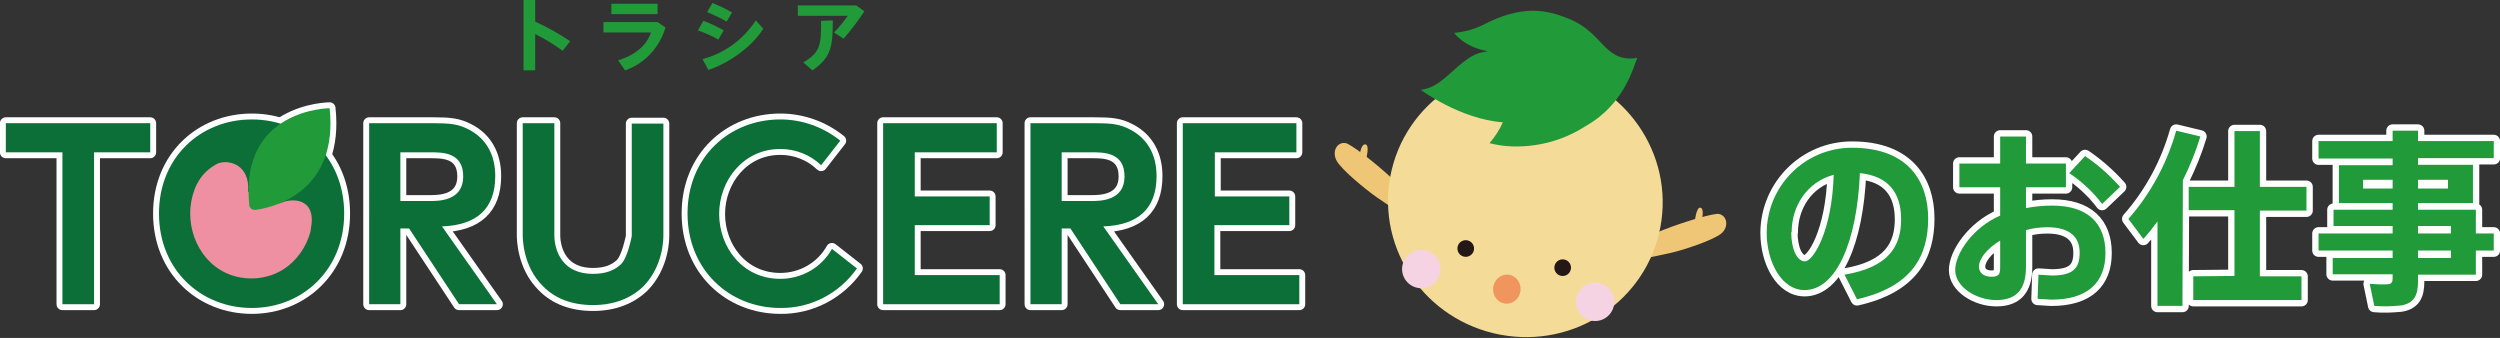 <?xml version="1.0" encoding="utf-8"?>
<!-- Generator: Adobe Illustrator 19.2.1, SVG Export Plug-In . SVG Version: 6.00 Build 0)  -->
<svg version="1.1" id="レイヤー_1" xmlns="http://www.w3.org/2000/svg" xmlns:xlink="http://www.w3.org/1999/xlink" x="0px"
	 y="0px" width="600.7px" height="81.2px" viewBox="0 0 600.7 81.2" style="enable-background:new 0 0 600.7 81.2;"
	 xml:space="preserve">
<rect x="0" y="0" width="600.7" height="81.2" fill="#333333" stroke="none"/>
<style type="text/css">
	.st0{fill:#FFFFFF;stroke:#FFFFFF;stroke-width:3.038;stroke-linecap:round;stroke-linejoin:round;}
	.st1{fill:#219A3A;}
	.st2{fill:#EFC576;}
	.st3{fill:#F4DC98;}
	.st4{fill:#231815;}
	.st5{fill:#F6D3E3;}
	.st6{fill:#EF955D;}
	.st7{fill:#FFFFFF;stroke:#FFFFFF;stroke-width:2.835;stroke-linecap:round;stroke-linejoin:round;}
	.st8{fill:#0C6F38;}
	.st9{fill:#EF8FA2;}
</style>
<g>
	<g id="_x35_5744dc0-0dd0-4e6f-8945-2435cfd72ce6">
		<g id="_x39_b268775-222f-410e-bd51-d680e67a938d">
			<path class="st0" d="M424.5,55.9c0.1-11.3,9.2-20.4,20.5-20.4c13.5,0,18.3,8.1,18.3,17s-3.8,16.4-17.1,19.4l-3-5.9
				c10.8-1.8,13.6-7,13.6-13.3s-3-10.4-9.9-11.1c-0.7,16.7-5.8,28.1-13.3,28.1C428.1,69.7,424.5,63,424.5,55.9L424.5,55.9z
				 M430.4,55.8c0,4.1,1.4,7,3.3,7s6.5-7.1,6.9-20.8c-6.4,1.7-10.1,7.5-10.1,13.8L430.4,55.8z"/>
			<path class="st0" d="M480.6,39.3v-6.5h6.2v6.5h9.6V45h-9.6v5c2.1-0.4,4.2-0.6,6.3-0.6c8.6,0,12.8,4.3,12.8,11.4
				s-4.3,11.2-13,11.2l-3.3-0.2l0.2-5.8l3.2,0.2c5.1,0,6.7-1.7,6.7-5.5s-2.4-6.1-7.8-6.1c-1.7,0-3.4,0.2-5.1,0.7v8.9
				c0,5.2-2.2,7.9-7.1,7.9s-9.9-3.2-9.9-7.2s4.3-10.3,10.8-13.1V45h-9.8v-5.7H480.6z M475.5,64.1c0,1.3,1,2.4,3,2.4s2.1-0.8,2.1-2.5
				v-6.2C477.5,59.7,475.5,62.1,475.5,64.1z M509.4,44.9l-4.3,4.1c-2.2-2.9-4.9-5.4-7.9-7.4l3.8-4.1
				C504.1,39.6,506.9,42.1,509.4,44.9z"/>
			<path class="st0" d="M524.4,73.5h-6V53.2c-1.1,1.5-2.2,2.9-3.4,4.2l-3.6-4.8c5.4-6.1,9.3-13.4,11.5-21.2l5.8,1.4
				c-1.1,3.6-2.5,7.1-4.2,10.5L524.4,73.5z M536.9,66.3V50.5h-11v-5.6h11V31.5h6.1v13.4h11.2v5.7H543v15.8h10v5.7h-26v-5.7
				L536.9,66.3z"/>
			<path class="st0" d="M574.9,56.1v-1.8h-14.2v-3.9h14.2v-1.6H562v-9.1h12.9v-1.6h-17.8v-4.2h17.8v-2.5h6.1v2.5h18.2V38H581v1.6
				h13.2v9.2H581v1.6h13.9v5.7h4.3v4.1h-4.3V66H581v1.7c0,3.3-1,5.2-4.1,5.7c-2.1,0.2-4.3,0.3-6.4,0.1l-1.1-5.3
				c1.5,0.1,2.9,0.2,4.4,0.1c0.9-0.1,1.1-0.6,1.1-1.4v-1h-14.4V62h14.4v-1.8h-17.8v-4.1H574.9z M567.8,45.3h7.1v-2.1h-7.1V45.3z
				 M588.2,45.3v-2.1H581v2.1H588.2z M588.9,56.1v-1.8H581v1.8H588.9z M581,60.2V62h7.9v-1.8H581z"/>
			<path class="st1" d="M424.5,55.9c0.1-11.3,9.2-20.4,20.5-20.4c13.5,0,18.3,8.1,18.3,17s-3.8,16.4-17.1,19.4l-3-5.9
				c10.8-1.8,13.6-7,13.6-13.3s-3-10.4-9.9-11.1c-0.7,16.7-5.8,28.1-13.3,28.1C428.1,69.7,424.5,63,424.5,55.9L424.5,55.9z
				 M430.4,55.8c0,4.1,1.4,7,3.3,7s6.5-7.1,6.9-20.8c-6.4,1.7-10.1,7.5-10.1,13.8L430.4,55.8z"/>
			<path class="st1" d="M480.6,39.3v-6.5h6.2v6.5h9.6V45h-9.6v5c2.1-0.4,4.2-0.6,6.3-0.6c8.6,0,12.8,4.3,12.8,11.4
				s-4.3,11.2-13,11.2l-3.3-0.2l0.2-5.8l3.2,0.2c5.1,0,6.7-1.7,6.7-5.5s-2.4-6.1-7.8-6.1c-1.7,0-3.4,0.2-5.1,0.7v8.9
				c0,5.2-2.2,7.9-7.1,7.9s-9.9-3.2-9.9-7.2s4.3-10.3,10.8-13.1V45h-9.8v-5.7H480.6z M475.5,64.1c0,1.3,1,2.4,3,2.4s2.1-0.8,2.1-2.5
				v-6.2C477.5,59.7,475.5,62.1,475.5,64.1z M509.4,44.9l-4.3,4.1c-2.2-2.9-4.9-5.4-7.9-7.4l3.8-4.1
				C504.1,39.6,506.9,42.1,509.4,44.9z"/>
			<path class="st1" d="M524.4,73.5h-6V53.2c-1.1,1.5-2.2,2.9-3.4,4.2l-3.6-4.8c5.4-6.1,9.3-13.4,11.5-21.2l5.8,1.4
				c-1.1,3.6-2.5,7.1-4.2,10.5L524.4,73.5z M536.9,66.3V50.5h-11v-5.6h11V31.5h6.1v13.4h11.2v5.7H543v15.8h10v5.7h-26v-5.7
				L536.9,66.3z"/>
			<path class="st1" d="M574.9,56.1v-1.8h-14.2v-3.9h14.2v-1.6H562v-9.1h12.9v-1.6h-17.8v-4.2h17.8v-2.5h6.1v2.5h18.2V38H581v1.6
				h13.2v9.2H581v1.6h13.9v5.7h4.3v4.1h-4.3V66H581v1.7c0,3.3-1,5.2-4.1,5.7c-2.1,0.2-4.3,0.3-6.4,0.1l-1.1-5.3
				c1.5,0.1,2.9,0.2,4.4,0.1c0.9-0.1,1.1-0.6,1.1-1.4v-1h-14.4V62h14.4v-1.8h-17.8v-4.1H574.9z M567.8,45.3h7.1v-2.1h-7.1V45.3z
				 M588.2,45.3v-2.1H581v2.1H588.2z M588.9,56.1v-1.8H581v1.8H588.9z M581,60.2V62h7.9v-1.8H581z"/>
			<path class="st2" d="M389.2,63c-2.4-4.6,21.8-12,23.8-11.6s2.5,3.1,0.6,4.7s-9.1,4-12.3,4.7S389.4,63.4,389.2,63z"/>
			<path class="st2" d="M408.9,52.9c0,0,0.7-2.7-0.3-3s-1.4,3.4-1.4,3.4"/>
			<path class="st2" d="M341.4,53.9c3.9-3.4-15.9-19.1-18-19.5s-3.4,1.9-2.3,4.1s7,7,9.7,8.9S341,54.2,341.4,53.9z"/>
			<path class="st2" d="M326.7,37.3c0,0,0.3-2.8,1.4-2.6s0.1,3.7,0.1,3.7"/>
			
				<ellipse transform="matrix(0.186 -0.983 0.983 0.186 250.589 399.598)" class="st3" cx="366.4" cy="48.6" rx="32.5" ry="33"/>
			<ellipse transform="matrix(0.274 -0.962 0.962 0.274 198.184 382.045)" class="st4" cx="352.1" cy="59.8" rx="2" ry="2"/>
			
				<ellipse transform="matrix(9.584575e-02 -0.995 0.995 9.584575e-02 275.61 431.786)" class="st4" cx="375.5" cy="64.2" rx="2" ry="2"/>
			
				<ellipse transform="matrix(0.196 -0.981 0.981 0.196 210.991 386.957)" class="st5" cx="341.5" cy="64.8" rx="4.6" ry="4.6"/>
			
				<ellipse transform="matrix(0.196 -0.981 0.981 0.196 236.844 434.204)" class="st5" cx="383.2" cy="72.7" rx="4.6" ry="4.6"/>
			
				<ellipse transform="matrix(0.108 -0.994 0.994 0.108 253.976 421.908)" class="st6" cx="362.1" cy="69.4" rx="3.5" ry="3.3"/>
			<path class="st1" d="M385.7,11.3c-2-1.9-4-4.9-9-6.9S365.8,1,356.1,6.1c-2.1,1-4.4,1.6-6.7,1.8c0,0,2.3,3.4,8.1,4.4
				c-2.2,0.4-3.6,0.6-7.1,3.6s-5.2,5.1-9,5.7c0,0,9.4,7,19.7,7.8c-0.8,1.8-1.9,3.5-3.2,5c3.5,0.9,7.1,1,10.7,0.5
				c4.4-0.6,8.7-2.2,12.4-4.6c7.6-4.3,10.5-10.9,12.1-15.6c0.2-0.5,0.4-0.9,0.2-0.8c-1.3,0.3-2.7,0.2-4-0.2
				C387.9,13.2,386.7,12.3,385.7,11.3z"/>
			<path class="st1" d="M137,9.9l-1.8,2.3c-2.1-1.5-4.3-2.9-6.6-4v8.7h-2.8V0h2.8v5.2C131.5,6.5,134.3,8.1,137,9.9z"/>
			<path class="st1" d="M158,5.3l1.9,1.3c-1.4,4.8-5,8.7-9.7,10.3l-1.7-2.4c4.3-1.3,7-3.8,7.9-6.7H145V5.3H158z M158,0.9v2.5h-11.1
				V0.9H158z"/>
			<path class="st1" d="M173.9,7.3l-1.3,2.2c-1.6-0.9-3.2-1.6-4.9-2.2L169,5C170.7,5.6,172.3,6.4,173.9,7.3z M181.6,4.9l1.8,2
				c-2.7,4.3-8.1,8.2-13.2,9.9l-1.4-2.6C174.1,12.8,178.6,9.5,181.6,4.9L181.6,4.9z M175.9,3l-1.3,2.2c-1.5-0.9-3.1-1.6-4.7-2.3
				l1.3-2.2C172.8,1.4,174.4,2.1,175.9,3z"/>
			<path class="st1" d="M205.7,1.3l2,1.4c-1.5,2.3-3.2,4.5-5,6.6l-2.3-1.5c1.2-1.2,2.3-2.6,3.3-4h-12V1.3H205.7z M200.1,4.9
				c0,6.1-0.3,8.9-4.9,12L193,15c4.2-2.4,4.3-4.4,4.3-10L200.1,4.9z"/>
			<path class="st7" d="M22.6,73.1H15V36.6H1.4v-7h34.7v7H22.6V73.1z"/>
			<circle class="st7" cx="59.9" cy="51.4" r="17"/>
			<path class="st7" d="M38.2,51.3c0-13.5,10-22.6,22.3-22.6s22.2,9.1,22.2,22.6S72.7,74,60.5,74S38.2,64.9,38.2,51.3z M75.2,51.3
				c0-7.9-5.7-15.6-14.7-15.6s-14.8,7.7-14.8,15.6s5.6,15.6,14.7,15.6S75.2,59.1,75.2,51.3z"/>
			<path class="st7" d="M67.7,48.7c1.8-0.9,8.5-1.7,7,6.3c-0.3,1.5,2.1,3.1,0.5,5.4c-5.5,8.4,5.6-5.4,5.6-5.4s-1.2-12.8-5.4-16.2
				s-4.7-5.9-12.5-6c-3.6-0.1-12,2.1-14.8,4.7s-0.5,6.5-0.9,6.9c1.1-2.2,2.9-4,5.1-5.1c2.7-1.1,7.8,0.3,7.3,6.7
				c0.7,0.7,1.6,1.4,2.5,1.9C63.3,48.4,66.6,49.2,67.7,48.7z"/>
			<path class="st7" d="M104.1,29.6c4,0,6,0.2,8.5,1.5c4.3,2.2,6.4,6.2,6.4,11.2c0,7.9-4.5,11.8-12.8,12.1l13.2,18.7h-9.1l-12-18.2
				h-2.1v18.2h-7.5V29.6H104.1z M96.2,36.6v11.7h7.1c2.1,0,8,0,8-5.9s-5.1-5.8-8-5.8H96.2z"/>
			<path class="st7" d="M237.8,47.2v6.9h-18v12h20.4v7h-28V29.6h27.3v7h-19.7v10.6H237.8z"/>
			<path class="st7" d="M309.8,47.2v6.9h-18v12h20.4v7h-28V29.6h27.3v7h-19.6v10.6H309.8z"/>
			<path class="st7" d="M263,29.6c4,0,6,0.2,8.5,1.5c4.3,2.2,6.4,6.2,6.4,11.2c0,7.9-4.5,11.8-12.8,12.1l13.2,18.7h-9.1l-12-18.2
				h-2.1v18.2h-7.5V29.6H263z M255.1,36.6v11.7h7.1c2.1,0,8,0,8-5.9s-5.1-5.8-8-5.8H255.1z"/>
			<path class="st7" d="M142.5,73.3c-5,0-9.1-1.5-12.1-4.6c-4.8-4.8-4.8-11.5-4.8-12.2V29.6h7.6v27c0,1.5,0.5,9.2,9.3,9.2
				c3,0,5.1-0.8,6.7-2.3s2.6-6.7,2.6-6.8v-27h7.6v26.9c0,0.7,0,7.3-4.8,12.2C151.6,71.7,147.5,73.3,142.5,73.3z"/>
			<path class="st7" d="M199.9,59.8c-2.5,4.5-7.3,7.2-12.4,7.2c-9.2,0-14.7-7.7-14.7-15.6s5.7-15.6,14.7-15.6c3.7,0,7.2,1.4,9.8,3.9
				l4.6-5.9c-4.1-3.3-9.2-5.1-14.4-5.1c-12.3,0-22.3,9.1-22.3,22.6s10,22.7,22.3,22.7c7.3,0.1,14.2-3.5,18.4-9.5L199.9,59.8z"/>
			<path class="st7" d="M79.2,26c0,0-21.7,0.1-19.3,23.3c0,0.3,0.2,0.6,0.4,0.8c0.4,0.3,0.8,0.4,1.3,0.3
				C66.6,49.7,81.3,45.5,79.2,26z"/>
			<path class="st8" d="M22.6,73.1H15V36.6H1.4v-7h34.7v7H22.6V73.1z"/>
			<circle class="st9" cx="59.9" cy="51.4" r="17"/>
			<path class="st8" d="M38.2,51.3c0-13.5,10-22.6,22.3-22.6s22.2,9.1,22.2,22.6S72.7,74,60.5,74S38.2,64.9,38.2,51.3z M75.2,51.3
				c0-7.9-5.7-15.6-14.7-15.6s-14.8,7.7-14.8,15.6s5.6,15.6,14.7,15.6S75.2,59.1,75.2,51.3z"/>
			<path class="st8" d="M67.7,48.7c1.8-0.9,8.5-1.7,7,6.3c-0.3,1.5,2.1,3.1,0.5,5.4c-5.5,8.4,5.6-5.4,5.6-5.4s-1.2-12.8-5.4-16.2
				s-4.7-5.9-12.5-6c-3.6-0.1-12,2.1-14.8,4.7s-0.5,6.5-0.9,6.9c1.1-2.2,2.9-4,5.1-5.1c2.7-1.1,7.8,0.3,7.3,6.7
				c0.7,0.7,1.6,1.4,2.5,1.9C63.3,48.4,66.6,49.2,67.7,48.7z"/>
			<path class="st8" d="M104.1,29.6c4,0,6,0.2,8.5,1.5c4.3,2.2,6.4,6.2,6.4,11.2c0,7.9-4.5,11.8-12.8,12.1l13.2,18.7h-9.1l-12-18.2
				h-2.1v18.2h-7.5V29.6H104.1z M96.2,36.6v11.7h7.1c2.1,0,8,0,8-5.9s-5.1-5.8-8-5.8H96.2z"/>
			<path class="st8" d="M237.8,47.2v6.9h-18v12h20.4v7h-28V29.6h27.3v7h-19.7v10.6H237.8z"/>
			<path class="st8" d="M309.8,47.2v6.9h-18v12h20.4v7h-28V29.6h27.3v7h-19.6v10.6H309.8z"/>
			<path class="st8" d="M263,29.6c4,0,6,0.2,8.5,1.5c4.3,2.2,6.4,6.2,6.4,11.2c0,7.9-4.5,11.8-12.8,12.1l13.2,18.7h-9.1l-12-18.2
				h-2.1v18.2h-7.5V29.6H263z M255.1,36.6v11.7h7.1c2.1,0,8,0,8-5.9s-5.1-5.8-8-5.8H255.1z"/>
			<path class="st8" d="M142.5,73.3c-5,0-9.1-1.5-12.1-4.6c-4.8-4.8-4.8-11.5-4.8-12.2V29.6h7.6v27c0,1.5,0.5,9.2,9.3,9.2
				c3,0,5.1-0.8,6.7-2.3s2.6-6.7,2.6-6.8v-27h7.6v26.9c0,0.7,0,7.3-4.8,12.2C151.6,71.7,147.5,73.3,142.5,73.3z"/>
			<path class="st8" d="M199.9,59.8c-2.5,4.5-7.3,7.2-12.4,7.2c-9.2,0-14.7-7.7-14.7-15.6s5.7-15.6,14.7-15.6c3.7,0,7.2,1.4,9.8,3.9
				l4.6-5.9c-4.1-3.3-9.2-5.1-14.4-5.1c-12.3,0-22.3,9.1-22.3,22.6s10,22.7,22.3,22.7c7.3,0.1,14.2-3.5,18.4-9.5L199.9,59.8z"/>
			<path class="st1" d="M79.2,26c0,0-21.7,0.1-19.3,23.3c0,0.3,0.2,0.6,0.4,0.8c0.4,0.3,0.8,0.4,1.3,0.3
				C66.6,49.7,81.3,45.5,79.2,26z"/>
		</g>
	</g>
</g>
</svg>
